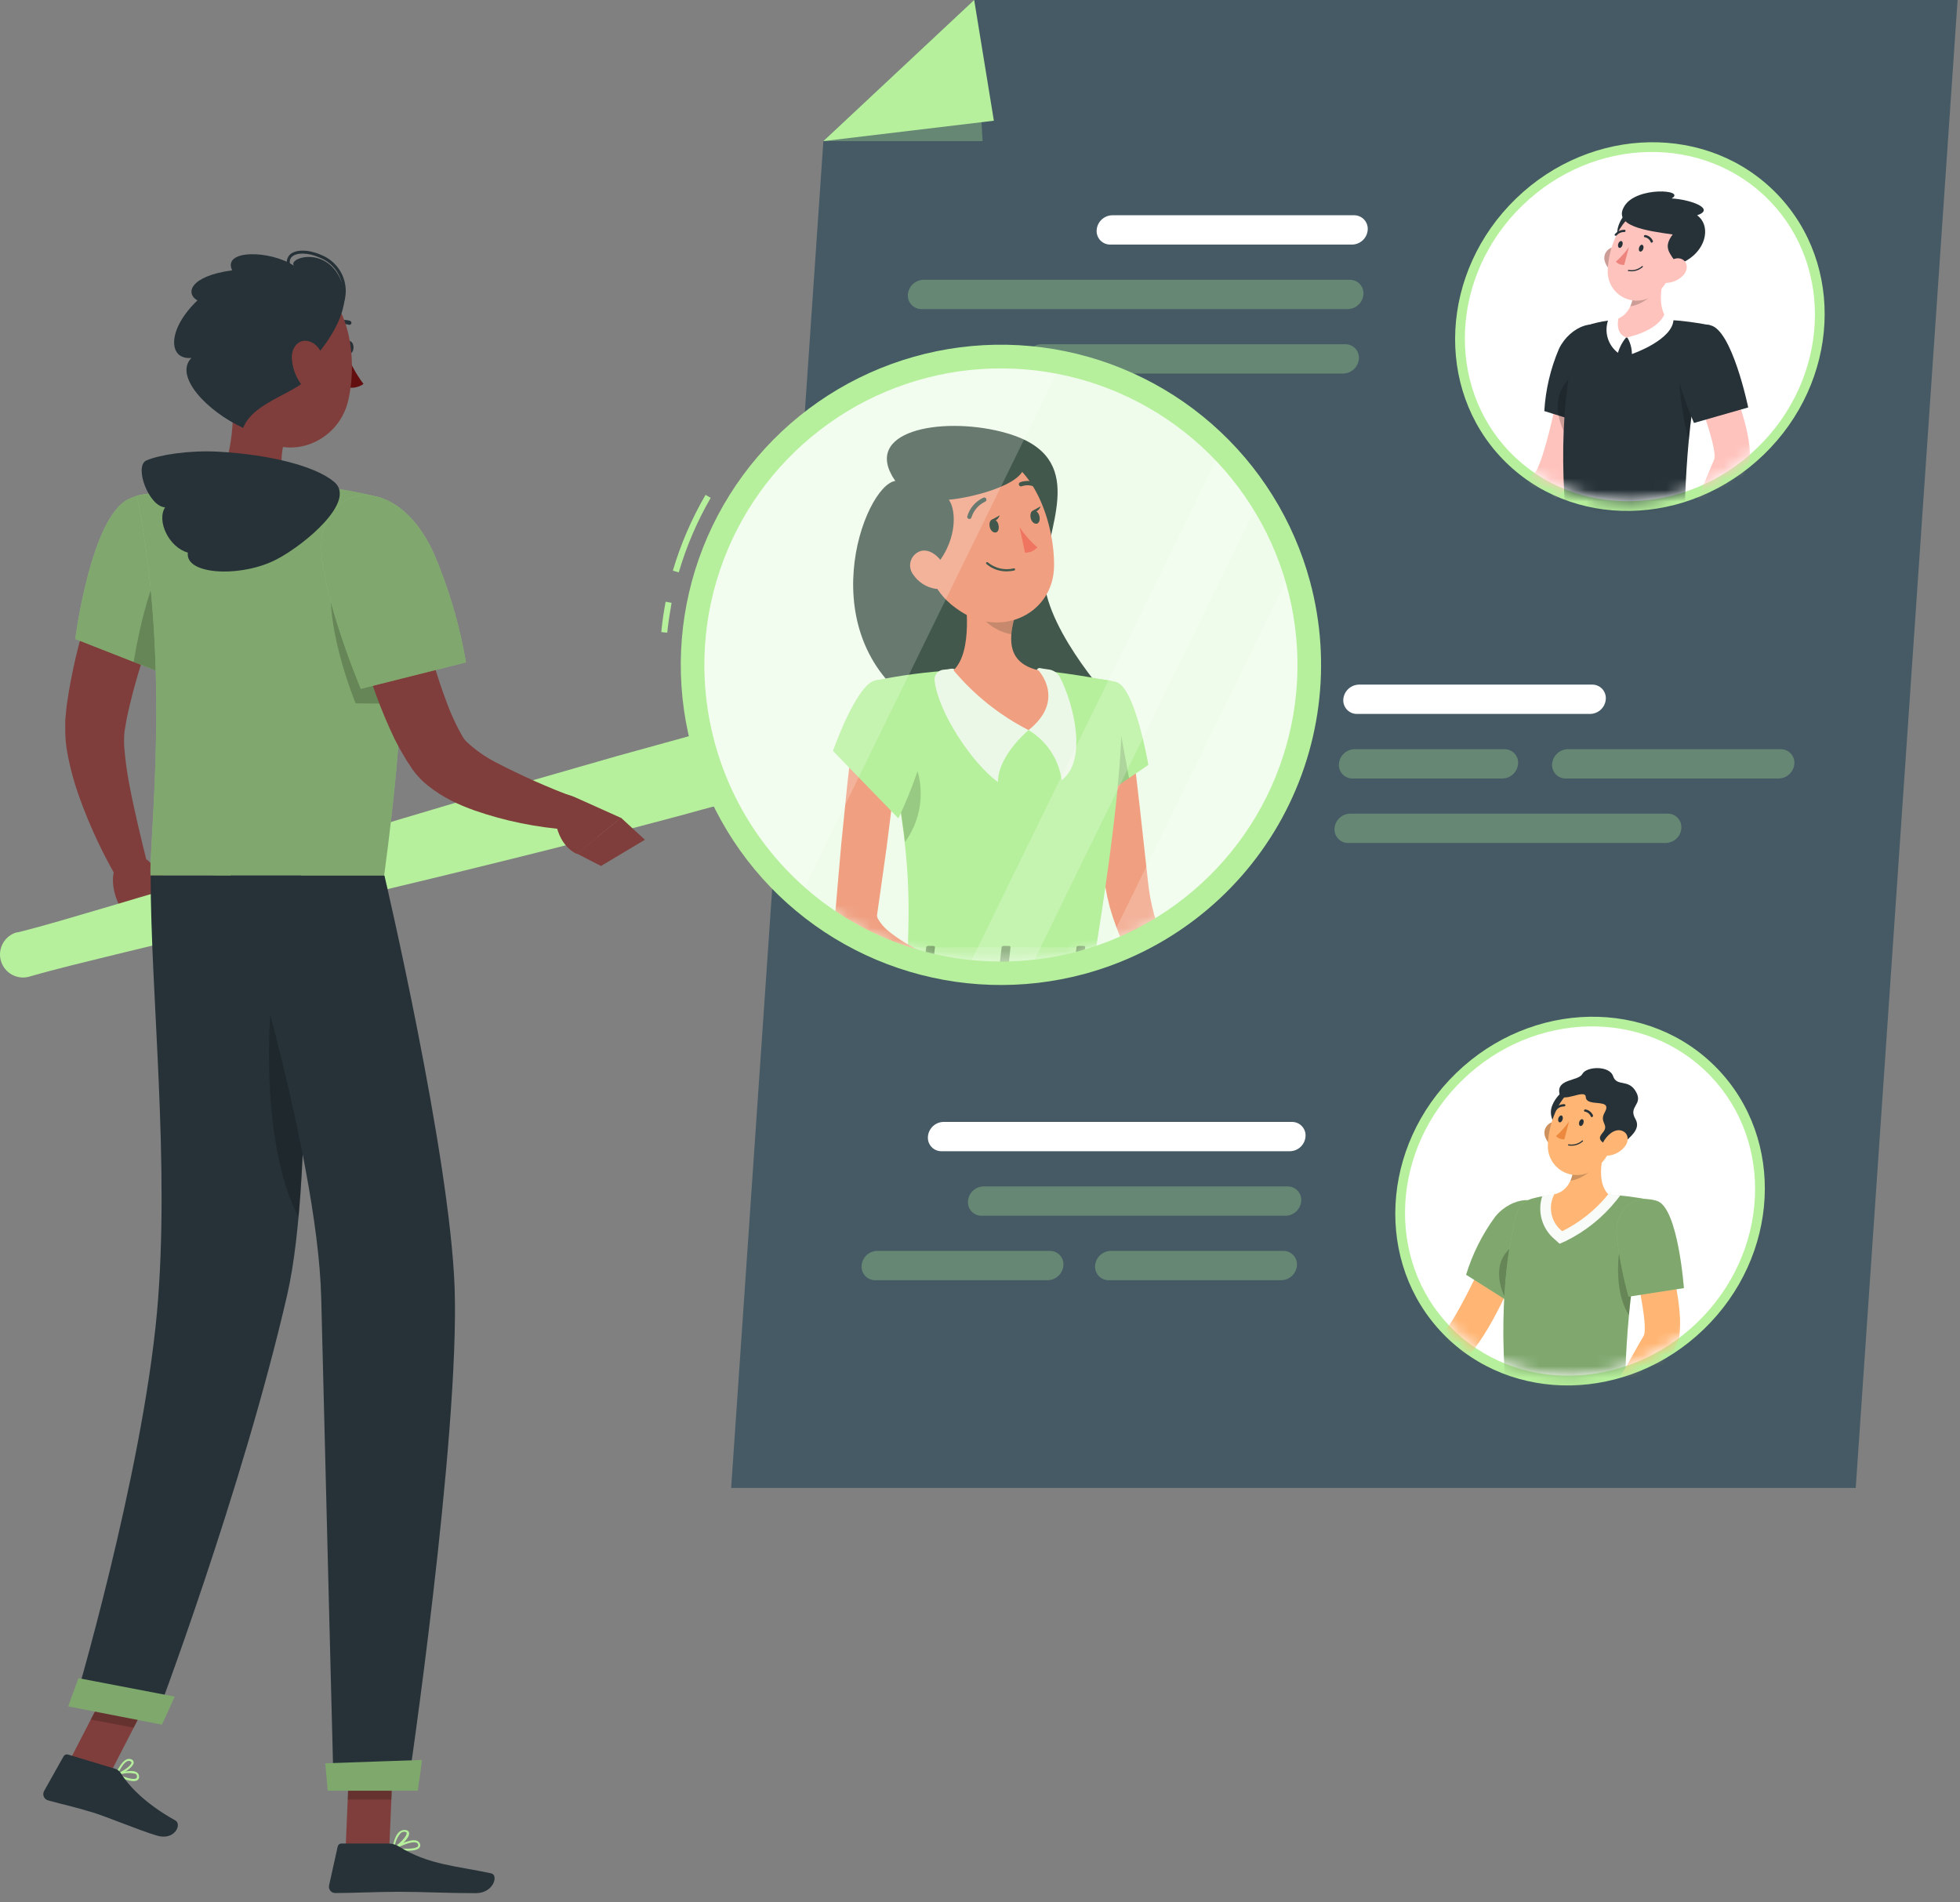 <svg width="170" height="165" viewBox="0 0 170 165" fill="none" xmlns="http://www.w3.org/2000/svg">
<rect x="0" y="0" width="170" height="165" fill="#808080" stroke="none"/>
<g id="Group 1000003564">
<g id="Group 1000003563">
<g id="freepik--People--inject-269">
<path id="Vector" d="M71.415 12.239L63.416 129.053H160.956L169.791 0H84.495L71.415 12.239Z" fill="#455A64"/>
<path id="Vector_2" d="M152.973 39.438C159.544 33.088 160.063 22.965 154.133 16.829C148.203 10.692 138.068 10.865 131.497 17.215C124.926 23.565 124.407 33.687 130.337 39.824C136.268 45.961 146.402 45.788 152.973 39.438Z" fill="#B6F09C"/>
<path id="Vector_3" d="M152.407 38.852C158.632 32.837 159.124 23.248 153.506 17.435C147.889 11.621 138.289 11.786 132.064 17.801C125.839 23.816 125.347 33.405 130.964 39.218C136.582 45.032 146.182 44.867 152.407 38.852Z" fill="white"/>
<g id="Clip path group">
<mask id="mask0_16833_4203" style="mask-type:luminance" maskUnits="userSpaceOnUse" x="127" y="13" width="31" height="31">
<g id="freepik--clip-path--inject-269">
<path id="Vector_4" d="M152.407 38.852C158.632 32.837 159.124 23.248 153.506 17.435C147.889 11.621 138.289 11.786 132.064 17.801C125.839 23.816 125.347 33.405 130.964 39.218C136.582 45.032 146.182 44.867 152.407 38.852Z" fill="white"/>
</g>
</mask>
<g mask="url(#mask0_16833_4203)">
<g id="Group">
<path id="Vector_5" d="M138.256 33.591L135.275 33.395C135.275 33.395 133.888 40.533 133.001 41.132C131.789 41.972 129.391 44.004 127.797 44.742C127.633 45.225 127.599 45.743 127.699 46.243C130.175 46.243 134.754 43.778 135.544 42.705C137.354 40.296 138.256 33.591 138.256 33.591Z" fill="#FFC3BD"/>
<path id="Vector_6" d="M139.681 29.114C140.583 30.796 137.772 36.851 137.772 36.851L133.945 35.654C134.055 33.792 134.486 31.964 135.219 30.249C136.168 28.274 138.69 27.268 139.681 29.114Z" fill="#263238"/>
<path id="Vector_7" opacity="0.2" d="M136.756 32.209C137.272 33.426 136.596 36.366 136.065 38.228C134.77 36.01 134.59 33.947 136.756 32.209Z" fill="black"/>
<path id="Vector_8" d="M136.739 29.414C136.151 31.564 134.996 37.212 135.94 46.078H146.013C146.245 44.391 145.951 36.154 148.318 28.207C147.118 27.969 145.903 27.814 144.682 27.742C143.126 27.652 141.566 27.652 140.009 27.742C139.345 27.804 138.687 27.925 138.044 28.104C137.732 28.19 137.447 28.356 137.218 28.586C136.989 28.815 136.824 29.101 136.739 29.414Z" fill="#263238"/>
<path id="Vector_9" opacity="0.2" d="M145.75 30.167C145.445 31.477 145.564 34.607 146.477 38.228C146.747 35.11 147.288 32.021 148.091 28.996C147.374 28.908 146.038 28.95 145.75 30.167Z" fill="black"/>
<path id="Vector_10" d="M144.477 23.369C144.043 24.875 143.724 26.737 144.683 27.742C144.683 27.742 143.935 29.29 141.145 29.29C138.592 29.29 140.01 27.742 140.01 27.742C141.722 27.34 141.831 25.267 141.645 24.101L144.477 23.369Z" fill="#FFC3BD"/>
<path id="Vector_11" d="M141.141 29.264C141.401 29.701 141.54 30.199 141.543 30.708C141.543 30.708 145.153 29.475 145.153 27.665C145.153 27.665 144.684 27.371 144.39 27.149C144.4 27.134 144.158 28.542 141.141 29.264Z" fill="white"/>
<path id="Vector_12" d="M141.041 29.264C140.716 29.657 140.474 30.111 140.33 30.6C139.904 30.274 139.594 29.822 139.442 29.308C139.291 28.795 139.308 28.246 139.489 27.742C139.789 27.622 140.097 27.526 140.412 27.454C140.412 27.454 139.974 28.877 141.041 29.264Z" fill="white"/>
<path id="Vector_13" opacity="0.2" d="M141.655 24.101C141.803 24.93 141.719 25.783 141.412 26.567C141.678 26.529 141.937 26.452 142.181 26.34C143.171 25.891 143.702 25.189 144.285 24.153C144.342 23.885 144.414 23.637 144.486 23.369L141.655 24.101Z" fill="black"/>
<path id="Vector_14" d="M139.206 22.709C139.282 22.937 139.406 23.147 139.568 23.325C139.731 23.502 139.929 23.644 140.149 23.74C140.753 23.998 141.181 23.446 141.145 22.812C141.109 22.178 140.727 21.414 140.062 21.425C139.912 21.432 139.766 21.474 139.635 21.548C139.504 21.622 139.393 21.726 139.31 21.851C139.226 21.976 139.173 22.118 139.155 22.267C139.137 22.416 139.155 22.568 139.206 22.709Z" fill="#FFC3BD"/>
<path id="Vector_15" opacity="0.2" d="M139.206 22.709C139.282 22.937 139.406 23.147 139.568 23.325C139.731 23.502 139.929 23.644 140.149 23.74C140.753 23.998 141.181 23.446 141.145 22.812C141.109 22.178 140.727 21.414 140.062 21.425C139.912 21.432 139.766 21.474 139.635 21.548C139.504 21.622 139.393 21.726 139.31 21.851C139.226 21.976 139.173 22.118 139.155 22.267C139.137 22.416 139.155 22.568 139.206 22.709Z" fill="black"/>
<path id="Vector_16" d="M141.902 18.495C141.706 17.303 139.948 19.398 140.324 20.501C140.701 21.605 142.119 19.836 141.902 18.495Z" fill="#263238"/>
<path id="Vector_17" d="M145.668 21.517C145.023 23.513 144.745 24.705 143.481 25.561C143.099 25.853 142.641 26.03 142.161 26.069C141.681 26.109 141.2 26.009 140.775 25.783C140.351 25.557 140 25.214 139.764 24.794C139.529 24.374 139.419 23.896 139.448 23.415C139.499 21.528 140.546 18.583 142.682 18.119C144.817 17.654 146.297 19.521 145.668 21.517Z" fill="#FFC3BD"/>
<path id="Vector_18" d="M145.08 20.336C142.903 20.027 139.778 19.625 140.913 17.845C141.991 16.148 146.292 16.458 144.987 17.211C146.674 17.309 148.819 18.119 147.2 18.676C148.505 19.604 147.989 22.09 145.498 22.956C144.781 21.915 144.234 21.456 145.08 20.336Z" fill="#263238"/>
<path id="Vector_19" d="M145.979 23.895C145.611 24.272 145.117 24.5 144.591 24.535C143.91 24.571 143.781 23.921 144.148 23.359C144.514 22.796 145.226 22.224 145.824 22.456C146.422 22.688 146.438 23.421 145.979 23.895Z" fill="#FFC3BD"/>
<path id="Vector_20" d="M142.537 21.559C142.496 21.724 142.377 21.837 142.269 21.822C142.16 21.806 142.114 21.657 142.161 21.492C142.207 21.327 142.32 21.208 142.424 21.229C142.527 21.249 142.583 21.394 142.537 21.559Z" fill="#263238"/>
<path id="Vector_21" d="M140.727 21.239C140.685 21.404 140.567 21.523 140.464 21.502C140.36 21.481 140.309 21.337 140.35 21.172C140.391 21.007 140.51 20.893 140.618 20.909C140.727 20.924 140.773 21.074 140.727 21.239Z" fill="#263238"/>
<path id="Vector_22" d="M141.285 21.425C140.961 21.893 140.58 22.319 140.15 22.693C140.242 22.793 140.355 22.869 140.481 22.918C140.608 22.966 140.743 22.985 140.878 22.972L141.285 21.425Z" fill="#ED847E"/>
<path id="Vector_23" d="M141.227 23.508C141.221 23.507 141.215 23.504 141.21 23.501C141.205 23.497 141.2 23.493 141.197 23.487C141.193 23.482 141.191 23.476 141.19 23.47C141.189 23.464 141.189 23.457 141.191 23.451C141.195 23.439 141.204 23.428 141.215 23.42C141.226 23.413 141.239 23.409 141.253 23.41C141.459 23.446 141.671 23.436 141.872 23.38C142.074 23.323 142.261 23.223 142.418 23.085C142.423 23.081 142.428 23.077 142.434 23.075C142.439 23.072 142.446 23.071 142.452 23.071C142.458 23.071 142.464 23.072 142.47 23.075C142.476 23.077 142.481 23.081 142.485 23.085C142.495 23.095 142.5 23.108 142.5 23.121C142.5 23.135 142.495 23.148 142.485 23.157C142.316 23.308 142.115 23.418 141.897 23.479C141.679 23.539 141.45 23.549 141.227 23.508Z" fill="#263238"/>
<path id="Vector_24" d="M143.24 21.053C143.226 21.051 143.212 21.045 143.201 21.036C143.191 21.027 143.182 21.015 143.178 21.002C143.135 20.892 143.065 20.796 142.975 20.721C142.885 20.646 142.777 20.595 142.662 20.574C142.65 20.573 142.638 20.57 142.627 20.564C142.616 20.559 142.606 20.551 142.599 20.541C142.591 20.531 142.586 20.519 142.584 20.507C142.581 20.495 142.582 20.483 142.585 20.471C142.59 20.445 142.604 20.421 142.625 20.405C142.646 20.389 142.672 20.381 142.698 20.383C142.844 20.404 142.982 20.463 143.099 20.553C143.215 20.644 143.306 20.763 143.363 20.899C143.372 20.923 143.371 20.95 143.361 20.974C143.35 20.998 143.331 21.017 143.307 21.027C143.298 21.036 143.288 21.043 143.276 21.048C143.264 21.052 143.252 21.054 143.24 21.053Z" fill="#263238"/>
<path id="Vector_25" d="M140.108 20.439C140.096 20.444 140.083 20.444 140.072 20.439C140.063 20.431 140.055 20.42 140.05 20.409C140.045 20.397 140.043 20.385 140.043 20.372C140.043 20.36 140.045 20.347 140.05 20.336C140.055 20.324 140.063 20.314 140.072 20.305C140.175 20.184 140.304 20.087 140.449 20.022C140.595 19.957 140.753 19.925 140.912 19.929C140.925 19.931 140.936 19.935 140.947 19.942C140.957 19.948 140.967 19.956 140.974 19.967C140.981 19.977 140.986 19.988 140.989 20C140.992 20.012 140.992 20.025 140.99 20.037C140.985 20.064 140.97 20.088 140.948 20.104C140.926 20.12 140.898 20.128 140.871 20.125C140.745 20.123 140.621 20.15 140.507 20.202C140.392 20.255 140.291 20.332 140.211 20.429C140.197 20.441 140.179 20.448 140.161 20.45C140.142 20.452 140.124 20.448 140.108 20.439Z" fill="#263238"/>
<path id="Vector_26" d="M149.207 30.966L146.479 32.415C146.479 32.415 149.114 38.914 148.666 39.889C148.052 41.219 147.036 44.144 146.035 45.593C146.153 46.076 146.405 46.516 146.762 46.862C148.949 45.541 151.636 41.08 151.755 39.791C152.023 36.846 149.207 30.966 149.207 30.966Z" fill="#FFC3BD"/>
<path id="Vector_27" d="M148.319 28.207C150.227 28.542 151.63 35.34 151.63 35.34L146.926 36.686C146.258 35.123 145.704 33.513 145.271 31.869C144.646 29.352 146.297 27.841 148.319 28.207Z" fill="#263238"/>
</g>
</g>
</g>
<path id="Vector_28" d="M147.784 115.286C154.354 108.936 154.874 98.813 148.944 92.677C143.013 86.54 132.879 86.713 126.308 93.063C119.737 99.413 119.218 109.535 125.148 115.672C131.078 121.809 141.213 121.636 147.784 115.286Z" fill="#B6F09C"/>
<path id="Vector_29" d="M147.218 114.695C153.442 108.679 153.935 99.09 148.317 93.277C142.699 87.464 133.099 87.628 126.875 93.644C120.65 99.659 120.157 109.248 125.775 115.061C131.393 120.874 140.993 120.71 147.218 114.695Z" fill="white"/>
<g id="Clip path group_2">
<mask id="mask1_16833_4203" style="mask-type:luminance" maskUnits="userSpaceOnUse" x="121" y="89" width="32" height="31">
<g id="freepik--clip-path-2--inject-269">
<path id="Vector_30" d="M147.218 114.695C153.442 108.679 153.935 99.09 148.317 93.277C142.699 87.464 133.099 87.628 126.875 93.644C120.65 99.659 120.157 109.248 125.775 115.061C131.393 120.874 140.993 120.71 147.218 114.695Z" fill="white"/>
</g>
</mask>
<g mask="url(#mask1_16833_4203)">
<g id="Group_2">
<path id="Vector_31" d="M131.774 109.583L128.974 108.67C128.974 108.67 125.926 115.375 124.93 115.777C123.569 116.293 120.804 117.742 119.097 118.088C118.82 118.526 118.66 119.029 118.633 119.547C120.995 120.156 125.962 118.815 126.978 117.943C129.278 115.963 131.774 109.583 131.774 109.583Z" fill="#FFB573"/>
<path id="Vector_32" d="M134.213 105.493C134.666 107.37 130.52 112.688 130.52 112.688L127.162 110.563C127.715 108.757 128.568 107.057 129.684 105.534C131.066 103.817 133.712 103.435 134.213 105.493Z" fill="#B6F09C"/>
<path id="Vector_33" opacity="0.3" d="M134.213 105.493C134.666 107.37 130.52 112.688 130.52 112.688L127.162 110.563C127.715 108.757 128.568 107.057 129.684 105.534C131.066 103.817 133.712 103.435 134.213 105.493Z" fill="black"/>
<path id="Vector_34" opacity="0.2" d="M131.593 107.829C131.908 109.129 131.624 111.208 130.794 112.987C130.056 111.868 129.195 109.201 131.593 107.829Z" fill="black"/>
<path id="Vector_35" d="M131.548 105.282C130.96 107.432 129.81 113.08 130.748 121.946H140.826C141.058 120.259 140.759 112.022 143.126 104.075C141.926 103.837 140.712 103.682 139.49 103.61C137.934 103.52 136.374 103.52 134.818 103.61C134.153 103.673 133.496 103.793 132.853 103.971C132.54 104.059 132.256 104.225 132.028 104.455C131.799 104.684 131.634 104.969 131.548 105.282Z" fill="#B6F09C"/>
<path id="Vector_36" opacity="0.3" d="M131.548 105.282C130.96 107.432 129.81 113.08 130.748 121.946H140.826C141.058 120.259 140.759 112.022 143.126 104.075C141.926 103.837 140.712 103.682 139.49 103.61C137.934 103.52 136.374 103.52 134.818 103.61C134.153 103.673 133.496 103.793 132.853 103.971C132.54 104.059 132.256 104.225 132.028 104.455C131.799 104.684 131.634 104.969 131.548 105.282Z" fill="black"/>
<path id="Vector_37" opacity="0.2" d="M140.593 107.7C140.289 109.01 140.021 112.12 141.285 114.07C141.557 110.952 142.099 107.863 142.904 104.838C142.172 104.766 140.882 106.473 140.593 107.7Z" fill="black"/>
<g id="Group_3" opacity="0.95">
<path id="Vector_38" d="M135.823 107.633L135.271 107.876L134.848 107.494C134.311 107.049 133.92 106.452 133.728 105.781C133.536 105.11 133.55 104.397 133.77 103.734C134.111 103.666 134.455 103.617 134.802 103.585C136.358 103.494 137.918 103.494 139.474 103.585C139.835 103.585 140.196 103.631 140.547 103.667L140.196 104.116C139.013 105.594 137.52 106.795 135.823 107.633Z" fill="white"/>
</g>
<path id="Vector_39" d="M139.289 99.211C138.85 100.717 138.53 102.579 139.49 103.585C138.405 104.927 137.043 106.02 135.498 106.787C135.025 106.419 134.698 105.896 134.573 105.31C134.449 104.724 134.535 104.113 134.817 103.585C136.534 103.182 136.638 101.109 136.452 99.943L139.289 99.211Z" fill="#FFB573"/>
<path id="Vector_40" opacity="0.2" d="M136.451 99.943C136.6 100.772 136.516 101.625 136.209 102.409C136.476 102.37 136.737 102.294 136.983 102.182C137.968 101.733 138.499 101.032 139.082 99.995C139.144 99.727 139.211 99.479 139.288 99.211L136.451 99.943Z" fill="black"/>
<path id="Vector_41" d="M134.012 98.577C134.089 98.806 134.213 99.016 134.376 99.194C134.54 99.372 134.739 99.513 134.961 99.608C135.565 99.866 135.993 99.314 135.951 98.68C135.91 98.045 135.534 97.282 134.873 97.292C134.723 97.299 134.576 97.341 134.445 97.414C134.314 97.488 134.202 97.591 134.118 97.716C134.034 97.841 133.981 97.984 133.962 98.134C133.944 98.283 133.961 98.435 134.012 98.577Z" fill="#FFB573"/>
<path id="Vector_42" opacity="0.2" d="M134.012 98.577C134.089 98.806 134.213 99.016 134.376 99.194C134.54 99.372 134.739 99.513 134.961 99.608C135.565 99.866 135.993 99.314 135.951 98.68C135.91 98.045 135.534 97.282 134.873 97.292C134.723 97.299 134.576 97.341 134.445 97.414C134.314 97.488 134.202 97.591 134.118 97.716C134.034 97.841 133.981 97.984 133.962 98.134C133.944 98.283 133.961 98.435 134.012 98.577Z" fill="black"/>
<path id="Vector_43" d="M136.4 95.023C136.204 93.677 134.709 95.219 134.538 96.204C134.368 97.189 135.193 98.185 135.755 97.236C136.318 96.287 136.498 95.75 136.4 95.023Z" fill="#263238"/>
<path id="Vector_44" d="M140.475 97.359C139.83 99.355 139.551 100.542 138.288 101.403C137.905 101.695 137.447 101.872 136.968 101.911C136.488 101.951 136.007 101.851 135.582 101.625C135.157 101.399 134.806 101.056 134.571 100.636C134.335 100.216 134.226 99.738 134.255 99.257C134.306 97.37 135.353 94.425 137.488 93.961C139.624 93.496 141.14 95.364 140.475 97.359Z" fill="#FFB573"/>
<path id="Vector_45" d="M139.501 99.448C138.727 98.932 138.588 98.737 138.985 98.272C139.656 97.519 138.66 97.411 139.186 96.477C139.919 95.178 137.582 96.091 137.541 95.147C137.505 94.378 135.478 95.76 135.266 94.873C134.962 93.543 136.912 93.79 137.252 93.141C137.593 92.491 139.594 92.393 139.913 93.342C140.233 94.291 141.239 93.532 141.894 94.688C142.549 95.843 141.193 95.931 141.848 97.055C142.363 97.958 141.368 98.602 140.661 99.319C140.238 99.783 139.981 99.773 139.501 99.448Z" fill="#263238"/>
<path id="Vector_46" d="M140.914 99.464C140.58 99.873 140.106 100.143 139.584 100.222C138.903 100.315 138.717 99.706 139.037 99.092C139.357 98.478 140.017 97.875 140.636 98.061C141.255 98.246 141.332 98.953 140.914 99.464Z" fill="#FFB573"/>
<path id="Vector_47" d="M137.344 97.401C137.303 97.566 137.184 97.679 137.081 97.664C136.978 97.648 136.926 97.499 136.967 97.334C137.009 97.169 137.127 97.05 137.236 97.071C137.344 97.091 137.39 97.236 137.344 97.401Z" fill="#263238"/>
<path id="Vector_48" d="M135.538 97.081C135.492 97.246 135.373 97.365 135.27 97.344C135.167 97.323 135.116 97.179 135.157 97.014C135.198 96.849 135.322 96.735 135.425 96.751C135.528 96.766 135.58 96.916 135.538 97.081Z" fill="#263238"/>
<path id="Vector_49" d="M136.09 97.267C135.769 97.735 135.389 98.162 134.961 98.535C135.053 98.635 135.166 98.712 135.292 98.76C135.418 98.808 135.554 98.827 135.688 98.814L136.09 97.267Z" fill="#ED893E"/>
<path id="Vector_50" d="M136.034 99.35C136.028 99.349 136.022 99.347 136.017 99.343C136.012 99.339 136.008 99.335 136.005 99.329C136.002 99.324 136 99.318 136 99.311C136 99.305 136.001 99.299 136.003 99.293C136.006 99.281 136.013 99.269 136.024 99.262C136.034 99.254 136.047 99.251 136.06 99.252C136.266 99.288 136.478 99.278 136.68 99.222C136.881 99.166 137.068 99.065 137.226 98.927C137.23 98.923 137.235 98.919 137.241 98.917C137.247 98.915 137.253 98.913 137.259 98.913C137.265 98.913 137.272 98.915 137.277 98.917C137.283 98.919 137.288 98.923 137.293 98.927C137.297 98.932 137.301 98.937 137.303 98.943C137.305 98.948 137.307 98.954 137.307 98.961C137.307 98.967 137.305 98.973 137.303 98.979C137.301 98.985 137.297 98.99 137.293 98.994C137.124 99.146 136.923 99.257 136.705 99.318C136.487 99.38 136.257 99.391 136.034 99.35Z" fill="#263238"/>
<path id="Vector_51" d="M138.045 96.895C138.031 96.893 138.018 96.887 138.007 96.878C137.996 96.869 137.988 96.857 137.983 96.844C137.941 96.734 137.871 96.638 137.781 96.563C137.691 96.488 137.583 96.437 137.467 96.416C137.455 96.414 137.444 96.411 137.433 96.405C137.423 96.399 137.413 96.391 137.406 96.381C137.399 96.371 137.394 96.36 137.391 96.349C137.388 96.337 137.388 96.324 137.39 96.312C137.395 96.287 137.409 96.263 137.43 96.247C137.451 96.231 137.477 96.223 137.504 96.225C137.65 96.246 137.787 96.305 137.904 96.395C138.021 96.486 138.112 96.605 138.169 96.741C138.178 96.765 138.177 96.792 138.166 96.816C138.155 96.84 138.136 96.859 138.112 96.87C138.103 96.878 138.093 96.885 138.081 96.89C138.07 96.894 138.058 96.896 138.045 96.895Z" fill="#263238"/>
<path id="Vector_52" d="M134.895 96.282C134.883 96.285 134.871 96.285 134.859 96.282C134.85 96.273 134.842 96.263 134.838 96.251C134.833 96.239 134.83 96.227 134.83 96.215C134.83 96.202 134.833 96.19 134.838 96.178C134.842 96.167 134.85 96.156 134.859 96.147C134.96 96.025 135.087 95.927 135.232 95.861C135.377 95.796 135.535 95.765 135.694 95.771C135.706 95.773 135.718 95.777 135.729 95.784C135.739 95.79 135.749 95.799 135.756 95.809C135.763 95.819 135.768 95.83 135.771 95.842C135.774 95.855 135.774 95.867 135.772 95.879C135.767 95.905 135.752 95.928 135.731 95.945C135.711 95.961 135.684 95.969 135.658 95.967C135.532 95.965 135.408 95.991 135.293 96.043C135.179 96.096 135.078 96.174 134.998 96.271C134.983 96.282 134.966 96.288 134.948 96.29C134.93 96.292 134.911 96.289 134.895 96.282Z" fill="#263238"/>
<path id="Vector_53" d="M144.235 107.04L141.367 108.133C141.367 108.133 143.115 114.978 142.548 115.896C141.774 117.149 140.397 119.944 139.227 121.265C139.278 121.762 139.469 122.234 139.778 122.626C142.094 121.595 145.318 117.469 145.601 116.195C146.236 113.281 144.235 107.04 144.235 107.04Z" fill="#FFB573"/>
<path id="Vector_54" d="M143.719 104.162C145.55 104.745 146.051 111.723 146.051 111.723L141.254 112.466C140.799 110.816 140.465 109.136 140.253 107.437C139.954 104.838 141.749 103.538 143.719 104.162Z" fill="#B6F09C"/>
<path id="Vector_55" opacity="0.3" d="M143.719 104.162C145.55 104.745 146.051 111.723 146.051 111.723L141.254 112.466C140.799 110.816 140.465 109.136 140.253 107.437C139.954 104.838 141.749 103.538 143.719 104.162Z" fill="black"/>
</g>
</g>
</g>
<path id="Vector_56" d="M102.686 77.365C109.257 71.015 109.776 60.892 103.846 54.755C97.916 48.619 87.781 48.792 81.21 55.142C74.639 61.492 74.12 71.614 80.05 77.751C85.981 83.888 96.115 83.715 102.686 77.365Z" fill="#B6F09C"/>
<path id="Vector_57" d="M102.12 76.779C108.345 70.763 108.837 61.174 103.219 55.361C97.602 49.548 88.002 49.712 81.777 55.727C75.552 61.743 75.06 71.332 80.677 77.145C86.295 82.958 95.895 82.794 102.12 76.779Z" fill="white"/>
<g id="Clip path group_3">
<mask id="mask2_16833_4203" style="mask-type:luminance" maskUnits="userSpaceOnUse" x="76" y="51" width="32" height="31">
<g id="freepik--clip-path-3--inject-269">
<path id="Vector_58" d="M102.12 76.779C108.345 70.763 108.837 61.175 103.219 55.361C97.602 49.548 88.002 49.712 81.777 55.728C75.552 61.743 75.06 71.332 80.677 77.145C86.295 82.958 95.895 82.794 102.12 76.779Z" fill="white"/>
</g>
</mask>
<g mask="url(#mask2_16833_4203)">
<g id="Group_4">
<path id="Vector_59" d="M98.285 69.823C98.362 71.051 98.424 72.289 98.471 73.521L98.62 77.204L98.646 77.652L98.682 78.044C98.723 78.313 98.754 78.591 98.811 78.88C98.919 79.447 99.059 80.025 99.224 80.603C99.533 81.763 99.91 82.934 100.255 84.089L99.188 84.605C98.542 83.512 97.972 82.376 97.48 81.206C97.243 80.613 97.021 80.009 96.831 79.375C96.729 79.053 96.644 78.726 96.578 78.395L96.49 77.879L96.439 77.405C96.165 74.909 95.985 72.448 95.887 69.968L98.285 69.823Z" fill="#FF8B7B"/>
<path id="Vector_60" d="M97.717 67.115C98.655 67.358 99.058 71.309 99.058 71.309L95.236 73.82C95.236 73.82 94.045 69.142 94.854 68.09C95.664 67.038 96.34 66.765 97.717 67.115Z" fill="#B6F09C"/>
<path id="Vector_61" opacity="0.2" d="M97.569 68.003L98.033 71.979L96.481 72.99L97.569 68.003Z" fill="black"/>
<path id="Vector_62" d="M87.243 56.945C85.628 57.177 82.25 64.893 87.758 68.493C93.266 72.093 97.331 68.003 97.331 68.003C97.331 68.003 93.978 64.021 94.463 61.422C94.948 58.822 97.042 55.547 92.751 54.454C89.728 53.706 85.664 54.428 87.243 56.945Z" fill="#263238"/>
<path id="Vector_63" d="M97.717 67.116C97.717 67.116 98.795 67.508 95.654 81.165H86.19C86.613 77.317 86.778 74.945 85.478 67.049C86.816 66.78 88.171 66.608 89.532 66.533C90.961 66.432 92.395 66.432 93.823 66.533C95.654 66.693 97.717 67.116 97.717 67.116Z" fill="#B6F09C"/>
<path id="Vector_64" opacity="0.2" d="M86.047 70.179C86.888 70.391 87.594 71.324 87.403 73.047C87.29 73.84 86.966 74.588 86.465 75.213C86.408 73.888 86.258 72.35 85.99 70.385L86.047 70.179Z" fill="black"/>
<path id="Vector_65" d="M93.117 69.55C93.117 69.55 91.482 70.829 91.389 72.186C90.167 71.242 88.604 68.673 88.537 67.028C88.537 66.891 88.591 66.76 88.688 66.663C88.785 66.567 88.916 66.512 89.053 66.512C89.169 66.504 89.284 66.488 89.398 66.466C89.446 66.456 89.496 66.456 89.543 66.468C89.59 66.479 89.634 66.502 89.672 66.533L93.117 69.55Z" fill="#FAFAFA"/>
<path id="Vector_66" d="M93.117 69.55C93.552 69.821 93.915 70.192 94.176 70.633C94.438 71.074 94.589 71.571 94.618 72.082C95.99 71.128 95.521 68.276 94.886 66.878C94.837 66.77 94.76 66.676 94.663 66.606C94.567 66.536 94.453 66.493 94.334 66.481C94.149 66.481 94.004 66.435 93.906 66.414C93.871 66.408 93.834 66.416 93.805 66.436C93.775 66.456 93.754 66.487 93.746 66.522L93.117 69.55Z" fill="#FAFAFA"/>
<path id="Vector_67" d="M90.286 61.69C90.462 63.072 90.56 65.605 89.533 66.523C90.496 67.779 91.718 68.811 93.118 69.55C95.139 68.003 93.824 66.523 93.824 66.523C92.308 66.156 92.427 65.017 92.767 63.944L90.286 61.69Z" fill="#FF8B7B"/>
<path id="Vector_68" opacity="0.2" d="M91.296 62.608L92.766 63.939C92.682 64.187 92.62 64.443 92.581 64.702C91.998 64.614 91.111 64.114 91.033 63.474C91.052 63.169 91.142 62.872 91.296 62.608Z" fill="black"/>
<path id="Vector_69" d="M88.126 59.472C88.61 61.695 88.77 62.644 90.101 63.547C90.547 63.863 91.068 64.055 91.612 64.104C92.156 64.153 92.704 64.057 93.199 63.826C93.694 63.595 94.119 63.237 94.431 62.788C94.743 62.34 94.931 61.817 94.975 61.272C95.155 59.142 94.33 55.867 91.958 55.465C91.42 55.381 90.869 55.428 90.353 55.603C89.838 55.777 89.372 56.074 88.995 56.468C88.619 56.861 88.343 57.34 88.192 57.863C88.04 58.386 88.018 58.938 88.126 59.472Z" fill="#FF8B7B"/>
<path id="Vector_70" d="M88.76 61.473C90.189 60.112 90.24 58.425 89.879 57.899C91.107 57.796 94.284 57.022 93.773 55.836C93.262 54.65 88.316 54.01 87.635 57.043C85.995 58.415 87.042 61.164 88.76 61.473Z" fill="#263238"/>
<path id="Vector_71" d="M91.859 59.271C91.889 59.457 92.008 59.581 92.132 59.555C92.256 59.529 92.328 59.359 92.297 59.178C92.266 58.998 92.147 58.864 92.029 58.895C91.91 58.925 91.833 59.091 91.859 59.271Z" fill="#263238"/>
<path id="Vector_72" d="M93.963 58.812C93.989 58.998 94.112 59.121 94.231 59.096C94.35 59.07 94.432 58.9 94.401 58.714C94.37 58.528 94.252 58.405 94.133 58.43C94.064 58.463 94.008 58.52 93.977 58.59C93.946 58.66 93.941 58.739 93.963 58.812Z" fill="#263238"/>
<path id="Vector_73" d="M94.076 58.456L94.504 58.229C94.504 58.229 94.329 58.621 94.076 58.456Z" fill="#263238"/>
<path id="Vector_74" d="M93.365 59.286C93.594 59.669 93.878 60.016 94.206 60.318C94.123 60.405 94.023 60.474 93.912 60.52C93.801 60.566 93.681 60.589 93.561 60.586L93.365 59.286Z" fill="#FF5652"/>
<path id="Vector_75" d="M92.658 61.514C92.752 61.509 92.845 61.497 92.937 61.478C92.951 61.475 92.964 61.466 92.973 61.454C92.981 61.441 92.985 61.426 92.983 61.411C92.983 61.404 92.981 61.397 92.977 61.391C92.974 61.385 92.969 61.379 92.963 61.375C92.957 61.371 92.95 61.369 92.943 61.368C92.935 61.367 92.928 61.368 92.921 61.37C92.698 61.428 92.464 61.431 92.239 61.378C92.014 61.325 91.806 61.218 91.632 61.066C91.621 61.056 91.608 61.05 91.593 61.05C91.579 61.05 91.565 61.056 91.555 61.066C91.549 61.071 91.545 61.077 91.542 61.083C91.539 61.09 91.537 61.097 91.537 61.105C91.537 61.112 91.539 61.119 91.542 61.126C91.545 61.132 91.549 61.138 91.555 61.143C91.702 61.279 91.877 61.382 92.067 61.446C92.257 61.51 92.459 61.534 92.658 61.514Z" fill="#263238"/>
<path id="Vector_76" d="M87.825 61.69C87.938 61.873 88.089 62.03 88.266 62.152C88.444 62.273 88.645 62.357 88.856 62.396C89.434 62.505 89.707 61.968 89.537 61.447C89.367 60.926 88.898 60.359 88.325 60.488C88.201 60.515 88.084 60.572 87.986 60.654C87.888 60.736 87.811 60.841 87.762 60.959C87.713 61.077 87.693 61.205 87.704 61.332C87.715 61.459 87.757 61.582 87.825 61.69Z" fill="#FF8B7B"/>
<path id="Vector_77" d="M90.874 58.864C90.898 58.861 90.92 58.851 90.937 58.835C90.955 58.82 90.967 58.799 90.972 58.776C91.107 58.427 91.374 58.145 91.715 57.992C91.729 57.986 91.742 57.978 91.752 57.967C91.763 57.957 91.772 57.944 91.777 57.93C91.783 57.916 91.786 57.901 91.786 57.886C91.786 57.871 91.783 57.856 91.777 57.842C91.771 57.83 91.763 57.818 91.753 57.809C91.743 57.799 91.731 57.792 91.718 57.787C91.705 57.782 91.691 57.78 91.677 57.781C91.664 57.781 91.65 57.785 91.638 57.791C91.435 57.881 91.252 58.011 91.101 58.173C90.95 58.336 90.832 58.526 90.756 58.735C90.752 58.748 90.751 58.763 90.753 58.777C90.755 58.792 90.76 58.805 90.768 58.817C90.776 58.83 90.786 58.84 90.798 58.848C90.81 58.856 90.824 58.861 90.838 58.864C90.844 58.866 90.85 58.868 90.856 58.868C90.862 58.868 90.869 58.866 90.874 58.864Z" fill="#263238"/>
<path id="Vector_78" d="M94.474 57.347C94.494 57.347 94.513 57.343 94.53 57.334C94.547 57.325 94.561 57.312 94.572 57.296C94.592 57.275 94.603 57.247 94.603 57.218C94.603 57.19 94.592 57.162 94.572 57.141C94.429 57.042 94.265 56.979 94.093 56.957C93.921 56.934 93.746 56.953 93.582 57.012C93.555 57.024 93.533 57.045 93.521 57.071C93.508 57.098 93.506 57.128 93.515 57.157C93.52 57.17 93.528 57.183 93.538 57.194C93.548 57.204 93.561 57.213 93.574 57.218C93.588 57.224 93.602 57.227 93.617 57.227C93.632 57.227 93.646 57.224 93.659 57.218C93.788 57.171 93.927 57.156 94.062 57.175C94.198 57.194 94.327 57.246 94.438 57.327L94.474 57.347Z" fill="#263238"/>
<path id="Vector_79" d="M91.977 58.915L92.405 58.688C92.405 58.688 92.224 59.085 91.977 58.915Z" fill="#263238"/>
<path id="Vector_80" d="M86.088 80.613L85.789 81.459C85.747 81.526 85.825 81.593 85.933 81.593H95.66C95.748 81.593 95.82 81.552 95.83 81.495L95.97 80.649C95.97 80.592 95.913 80.541 95.815 80.541H86.248C86.217 80.538 86.186 80.543 86.158 80.556C86.13 80.569 86.106 80.588 86.088 80.613Z" fill="#B6F09C"/>
<path id="Vector_81" opacity="0.2" d="M86.088 80.613L85.789 81.459C85.747 81.526 85.825 81.593 85.933 81.593H95.66C95.748 81.593 95.82 81.552 95.83 81.495L95.97 80.649C95.97 80.592 95.913 80.541 95.815 80.541H86.248C86.217 80.538 86.186 80.543 86.158 80.556C86.13 80.569 86.106 80.588 86.088 80.613Z" fill="white"/>
<path id="Vector_82" d="M87.331 81.681H87.073C87.022 81.681 86.986 81.655 86.991 81.624L87.187 80.525C87.187 80.495 87.238 80.469 87.29 80.469H87.548C87.599 80.469 87.635 80.495 87.63 80.525L87.434 81.624C87.429 81.655 87.383 81.681 87.331 81.681Z" fill="#B6F09C"/>
<path id="Vector_83" opacity="0.4" d="M87.331 81.681H87.073C87.022 81.681 86.986 81.655 86.991 81.624L87.187 80.525C87.187 80.495 87.238 80.469 87.29 80.469H87.548C87.599 80.469 87.635 80.495 87.63 80.525L87.434 81.624C87.429 81.655 87.383 81.681 87.331 81.681Z" fill="black"/>
<path id="Vector_84" d="M94.933 81.681H94.675C94.623 81.681 94.587 81.655 94.592 81.624L94.788 80.525C94.788 80.495 94.84 80.469 94.891 80.469H95.149C95.201 80.469 95.237 80.495 95.232 80.525L95.036 81.624C95.031 81.655 94.984 81.681 94.933 81.681Z" fill="#B6F09C"/>
<path id="Vector_85" opacity="0.4" d="M94.933 81.681H94.675C94.623 81.681 94.587 81.655 94.592 81.624L94.788 80.525C94.788 80.495 94.84 80.469 94.891 80.469H95.149C95.201 80.469 95.237 80.495 95.232 80.525L95.036 81.624C95.031 81.655 94.984 81.681 94.933 81.681Z" fill="black"/>
<path id="Vector_86" d="M91.147 81.681H90.89C90.838 81.681 90.802 81.655 90.807 81.624L91.003 80.525C91.003 80.495 91.055 80.469 91.106 80.469H91.364C91.416 80.469 91.452 80.495 91.447 80.525L91.251 81.624C91.246 81.655 91.199 81.681 91.147 81.681Z" fill="#B6F09C"/>
<path id="Vector_87" opacity="0.4" d="M91.147 81.681H90.89C90.838 81.681 90.802 81.655 90.807 81.624L91.003 80.525C91.003 80.495 91.055 80.469 91.106 80.469H91.364C91.416 80.469 91.452 80.495 91.447 80.525L91.251 81.624C91.246 81.655 91.199 81.681 91.147 81.681Z" fill="black"/>
<path id="Vector_88" d="M86.531 70.21C86.263 71.757 85.959 73.351 85.649 74.919C85.5 75.703 85.329 76.466 85.165 77.266L84.922 78.436L84.814 78.952C84.801 78.989 84.801 79.029 84.814 79.066C84.898 79.283 85.032 79.477 85.206 79.633C85.445 79.867 85.708 80.076 85.99 80.257C86.622 80.66 87.282 81.017 87.965 81.325C88.661 81.65 89.383 81.949 90.116 82.222C90.848 82.496 91.596 82.738 92.334 83.006L92.065 84.156C90.447 83.891 88.854 83.487 87.305 82.949C86.501 82.674 85.723 82.329 84.979 81.918C84.575 81.693 84.194 81.43 83.839 81.134C83.387 80.777 83.032 80.313 82.807 79.783C82.682 79.454 82.633 79.101 82.663 78.751C82.689 78.529 82.699 78.483 82.715 78.375L82.761 78.075L82.942 76.894C83.07 76.105 83.184 75.316 83.323 74.527C83.586 72.954 83.839 71.381 84.164 69.813L86.531 70.21Z" fill="#FF8B7B"/>
<path id="Vector_89" d="M85.478 67.054C84.514 67.343 83.152 70.602 83.152 70.602L86.247 74.011C86.247 74.011 88.186 70.504 87.877 69.282C87.567 68.06 86.582 66.724 85.478 67.054Z" fill="#B6F09C"/>
</g>
</g>
</g>
<path id="Vector_90" opacity="0.3" d="M79.931 26.809H116.9C117.244 26.804 117.574 26.67 117.825 26.434C118.076 26.199 118.229 25.878 118.256 25.535C118.27 25.372 118.25 25.208 118.196 25.053C118.142 24.898 118.057 24.757 117.945 24.637C117.833 24.518 117.698 24.423 117.547 24.359C117.396 24.295 117.234 24.264 117.07 24.266H80.106C79.762 24.271 79.432 24.404 79.181 24.639C78.929 24.873 78.774 25.192 78.744 25.535C78.731 25.698 78.751 25.863 78.805 26.018C78.859 26.173 78.944 26.314 79.056 26.434C79.167 26.554 79.303 26.65 79.454 26.714C79.604 26.779 79.767 26.811 79.931 26.809Z" fill="#B6F09C"/>
<path id="Vector_91" opacity="0.3" d="M90.141 32.4H116.502C116.846 32.393 117.176 32.26 117.427 32.024C117.679 31.789 117.834 31.469 117.863 31.126C117.877 30.963 117.856 30.799 117.803 30.644C117.749 30.489 117.664 30.348 117.552 30.228C117.44 30.109 117.305 30.014 117.154 29.95C117.003 29.886 116.841 29.854 116.677 29.857H90.317C89.973 29.862 89.643 29.995 89.392 30.229C89.14 30.464 88.985 30.783 88.955 31.126C88.942 31.289 88.962 31.454 89.016 31.608C89.069 31.763 89.155 31.905 89.266 32.025C89.378 32.145 89.514 32.24 89.664 32.305C89.815 32.37 89.978 32.402 90.141 32.4Z" fill="#B6F09C"/>
<path id="Vector_92" d="M96.3 21.213H117.271C117.615 21.209 117.944 21.077 118.195 20.842C118.446 20.607 118.601 20.287 118.628 19.944C118.641 19.782 118.621 19.617 118.567 19.463C118.514 19.308 118.429 19.167 118.318 19.047C118.207 18.927 118.072 18.832 117.922 18.767C117.772 18.702 117.61 18.669 117.446 18.67H96.476C96.132 18.676 95.802 18.809 95.551 19.045C95.3 19.281 95.146 19.601 95.119 19.944C95.106 20.107 95.126 20.271 95.18 20.425C95.233 20.579 95.318 20.721 95.429 20.84C95.54 20.96 95.675 21.055 95.825 21.119C95.975 21.183 96.137 21.215 96.3 21.213Z" fill="white"/>
<path id="Vector_93" opacity="0.3" d="M96.346 108.495H111.303C111.467 108.492 111.629 108.523 111.78 108.587C111.931 108.651 112.066 108.746 112.178 108.866C112.29 108.985 112.375 109.127 112.429 109.281C112.482 109.436 112.503 109.6 112.489 109.763C112.462 110.107 112.308 110.429 112.056 110.664C111.804 110.9 111.473 111.033 111.128 111.037H96.171C96.007 111.039 95.844 111.007 95.694 110.942C95.543 110.878 95.407 110.783 95.296 110.663C95.184 110.543 95.099 110.401 95.045 110.246C94.992 110.091 94.971 109.927 94.985 109.763C95.013 109.42 95.168 109.1 95.42 108.865C95.672 108.631 96.002 108.499 96.346 108.495Z" fill="#B6F09C"/>
<path id="Vector_94" opacity="0.3" d="M76.092 108.495H91.049C91.213 108.492 91.375 108.523 91.526 108.587C91.677 108.651 91.812 108.746 91.924 108.866C92.036 108.985 92.121 109.127 92.175 109.281C92.228 109.436 92.249 109.6 92.235 109.763C92.206 110.106 92.051 110.427 91.799 110.662C91.548 110.897 91.218 111.031 90.874 111.037H75.917C75.753 111.039 75.591 111.007 75.44 110.942C75.289 110.878 75.154 110.783 75.042 110.663C74.93 110.543 74.845 110.401 74.791 110.246C74.738 110.091 74.717 109.927 74.731 109.763C74.758 109.42 74.913 109.099 75.165 108.864C75.417 108.629 75.748 108.497 76.092 108.495Z" fill="#B6F09C"/>
<path id="Vector_95" opacity="0.3" d="M85.314 102.904H111.674C111.838 102.901 112 102.933 112.151 102.997C112.302 103.061 112.437 103.155 112.549 103.275C112.661 103.395 112.746 103.536 112.8 103.691C112.854 103.845 112.874 104.01 112.861 104.173C112.834 104.516 112.68 104.837 112.429 105.072C112.178 105.308 111.848 105.441 111.504 105.447H85.139C84.975 105.449 84.813 105.416 84.662 105.352C84.512 105.287 84.377 105.192 84.265 105.072C84.154 104.952 84.069 104.81 84.016 104.655C83.963 104.5 83.943 104.336 83.958 104.173C83.985 103.83 84.139 103.51 84.39 103.275C84.641 103.04 84.971 102.908 85.314 102.904Z" fill="#B6F09C"/>
<path id="Vector_96" d="M81.829 97.308H112.052C112.216 97.306 112.378 97.338 112.529 97.403C112.679 97.467 112.814 97.563 112.926 97.683C113.037 97.803 113.122 97.945 113.175 98.1C113.228 98.254 113.248 98.419 113.233 98.582C113.206 98.924 113.052 99.245 112.801 99.479C112.55 99.714 112.22 99.847 111.877 99.851H81.669C81.505 99.853 81.343 99.822 81.192 99.758C81.041 99.694 80.906 99.599 80.794 99.48C80.682 99.36 80.597 99.218 80.543 99.064C80.49 98.909 80.469 98.745 80.483 98.582C80.509 98.24 80.662 97.921 80.911 97.686C81.159 97.451 81.486 97.316 81.829 97.308Z" fill="white"/>
<path id="Vector_97" opacity="0.3" d="M144.648 70.571H117.107C116.763 70.576 116.433 70.71 116.182 70.946C115.931 71.181 115.777 71.502 115.75 71.845C115.737 72.008 115.757 72.171 115.81 72.326C115.864 72.48 115.949 72.621 116.06 72.741C116.171 72.86 116.306 72.955 116.456 73.019C116.606 73.084 116.768 73.116 116.931 73.114H144.473C144.816 73.11 145.146 72.977 145.397 72.743C145.648 72.508 145.802 72.188 145.829 71.845C145.844 71.682 145.824 71.518 145.771 71.363C145.718 71.208 145.633 71.066 145.521 70.946C145.41 70.826 145.275 70.73 145.124 70.666C144.974 70.601 144.812 70.569 144.648 70.571Z" fill="#B6F09C"/>
<path id="Vector_98" opacity="0.3" d="M130.485 64.98H117.488C117.143 64.986 116.814 65.119 116.563 65.355C116.312 65.59 116.158 65.911 116.131 66.254C116.117 66.417 116.138 66.582 116.192 66.736C116.245 66.891 116.331 67.032 116.443 67.152C116.554 67.272 116.69 67.366 116.841 67.43C116.991 67.494 117.154 67.526 117.317 67.523H130.309C130.653 67.518 130.983 67.385 131.234 67.151C131.486 66.916 131.641 66.597 131.671 66.254C131.684 66.091 131.664 65.927 131.61 65.772C131.557 65.617 131.471 65.475 131.36 65.355C131.248 65.235 131.112 65.14 130.962 65.075C130.811 65.011 130.648 64.978 130.485 64.98Z" fill="#B6F09C"/>
<path id="Vector_99" d="M138.091 59.379H117.874C117.53 59.384 117.2 59.517 116.948 59.751C116.697 59.986 116.541 60.305 116.512 60.648C116.498 60.811 116.519 60.976 116.572 61.13C116.626 61.285 116.711 61.427 116.823 61.547C116.935 61.667 117.07 61.763 117.221 61.827C117.372 61.892 117.534 61.924 117.698 61.922H137.921C138.265 61.918 138.596 61.784 138.847 61.549C139.098 61.313 139.252 60.991 139.277 60.648C139.291 60.485 139.27 60.321 139.217 60.166C139.163 60.011 139.078 59.87 138.966 59.75C138.854 59.63 138.719 59.536 138.568 59.472C138.417 59.408 138.255 59.376 138.091 59.379Z" fill="white"/>
<path id="Vector_100" opacity="0.3" d="M154.447 64.98H135.983C135.639 64.987 135.309 65.121 135.057 65.356C134.806 65.591 134.651 65.911 134.621 66.254C134.608 66.417 134.628 66.582 134.682 66.736C134.736 66.891 134.821 67.032 134.933 67.152C135.045 67.272 135.18 67.366 135.331 67.43C135.481 67.494 135.644 67.526 135.808 67.523H154.272C154.615 67.518 154.945 67.385 155.197 67.151C155.448 66.916 155.604 66.597 155.633 66.254C155.647 66.091 155.626 65.927 155.573 65.772C155.519 65.617 155.434 65.475 155.322 65.355C155.21 65.235 155.075 65.14 154.924 65.075C154.773 65.011 154.611 64.978 154.447 64.98Z" fill="#B6F09C"/>
<path id="Vector_101" opacity="0.3" d="M71.416 12.239H85.228L84.496 0L71.416 12.239Z" fill="#B6F09C"/>
<path id="Vector_102" d="M71.416 12.239L86.203 10.47L84.496 0L71.416 12.239Z" fill="#B6F09C"/>
</g>
<g id="freepik--Character--inject-269">
<path id="Vector_103" d="M15.695 48.497C15.257 49.528 14.772 50.673 14.344 51.777C13.916 52.88 13.478 54.01 13.081 55.129C12.273 57.318 11.61 59.558 11.095 61.834C11.023 62.113 10.987 62.386 10.935 62.659L10.863 63.072L10.806 63.397C10.755 63.856 10.745 64.318 10.775 64.779C10.864 65.906 11.017 67.027 11.234 68.137C11.678 70.452 12.266 72.851 12.849 75.203L10.229 76.311C8.927 74.085 7.829 71.746 6.948 69.323C6.477 68.049 6.113 66.738 5.86 65.403C5.709 64.636 5.642 63.854 5.659 63.072V62.737C5.659 62.628 5.659 62.561 5.659 62.468L5.71 61.953C5.747 61.617 5.767 61.272 5.824 60.921C6.206 58.32 6.808 55.756 7.624 53.257C8.026 52.024 8.439 50.807 8.918 49.616C9.398 48.424 9.862 47.254 10.466 46.031L15.695 48.497Z" fill="#7F3E3B"/>
<path id="Vector_104" d="M12.76 74.563L14.772 76.523L10.383 78.586C10.383 78.586 9.32 76.729 10.052 75.048L12.76 74.563Z" fill="#7F3E3B"/>
<path id="Vector_105" d="M16.391 79.447L12.688 80.963L10.383 78.565L14.772 76.523L16.391 79.447Z" fill="#7F3E3B"/>
<path id="Vector_106" d="M112.149 68.164C117.944 54.174 111.301 38.136 97.311 32.341C83.322 26.546 67.283 33.19 61.488 47.179C55.694 61.169 62.337 77.207 76.327 83.002C90.316 88.797 106.355 82.153 112.149 68.164Z" fill="#B6F09C"/>
<path id="Vector_107" d="M86.817 83.645C101.162 83.645 112.791 72.017 112.791 57.672C112.791 43.327 101.162 31.698 86.817 31.698C72.472 31.698 60.844 43.327 60.844 57.672C60.844 72.017 72.472 83.645 86.817 83.645Z" fill="white"/>
<g id="Clip path group_4">
<mask id="mask3_16833_4203" style="mask-type:luminance" maskUnits="userSpaceOnUse" x="60" y="31" width="53" height="53">
<g id="freepik--clip-path-4--inject-269">
<path id="Vector_108" d="M86.817 83.645C101.162 83.645 112.791 72.017 112.791 57.672C112.791 43.327 101.162 31.698 86.817 31.698C72.472 31.698 60.844 43.327 60.844 57.672C60.844 72.017 72.472 83.645 86.817 83.645Z" fill="white"/>
</g>
</mask>
<g mask="url(#mask3_16833_4203)">
<g id="Group_5">
<path id="Vector_109" d="M98.093 63.649C98.382 65.774 98.609 67.91 98.861 70.04L99.563 76.399L99.656 77.162L99.764 77.848L99.913 78.56L100.094 79.287C100.362 80.262 100.667 81.252 101.007 82.243C101.667 84.228 102.441 86.219 103.199 88.2L101.425 89.159C100.208 87.326 99.109 85.417 98.134 83.444C97.654 82.444 97.195 81.428 96.803 80.35L96.515 79.535L96.257 78.684C96.18 78.39 96.112 78.085 96.04 77.786L95.88 76.961C95.483 74.805 95.158 72.68 94.849 70.545C94.539 68.41 94.266 66.275 94.039 64.129L98.093 63.649Z" fill="#FF8B7B"/>
<path id="Vector_110" d="M96.807 59.157C98.453 59.575 99.603 66.347 99.603 66.347L93.316 70.622C93.316 70.622 90.737 62.597 91.99 60.792C93.31 58.91 94.409 58.548 96.807 59.157Z" fill="#B6F09C"/>
<path id="Vector_111" opacity="0.2" d="M96.663 60.668L97.927 67.492L95.379 69.219L96.663 60.668Z" fill="black"/>
<path id="Vector_112" d="M77.652 41.714C74.919 42.111 70.024 55.34 79.901 61.514C89.778 67.688 96.266 60.673 96.266 60.673C96.266 60.673 90.051 53.84 90.593 49.383C91.134 44.927 94.327 39.311 86.838 37.439C81.531 36.113 74.656 37.392 77.652 41.714Z" fill="#263238"/>
<path id="Vector_113" d="M96.808 59.157C96.808 59.157 98.712 59.828 94.905 83.243H78.695C78.968 76.647 78.974 72.582 75.822 59.044C78.09 58.573 80.39 58.269 82.703 58.136C85.153 57.958 87.612 57.958 90.062 58.136C93.224 58.425 96.808 59.157 96.808 59.157Z" fill="#B6F09C"/>
<path id="Vector_114" opacity="0.2" d="M77.183 64.402C78.653 64.769 80.01 66.367 79.845 69.317C79.755 70.658 79.287 71.946 78.494 73.031C78.236 70.762 77.797 68.131 77.111 64.779L77.183 64.402Z" fill="black"/>
<path id="Vector_115" d="M89.212 63.325C89.212 63.325 86.556 65.511 86.556 67.837C84.348 66.223 81.373 61.819 81.058 59.002C81.048 58.889 81.061 58.775 81.097 58.666C81.132 58.558 81.189 58.458 81.264 58.372C81.34 58.286 81.431 58.217 81.534 58.167C81.637 58.118 81.749 58.09 81.862 58.084C82.06 58.074 82.257 58.048 82.45 58.007C82.533 57.989 82.619 57.991 82.701 58.011C82.784 58.032 82.86 58.071 82.925 58.126L89.212 63.325Z" fill="#FAFAFA"/>
<path id="Vector_116" d="M89.211 63.324C89.985 63.785 90.645 64.414 91.142 65.165C91.64 65.916 91.962 66.77 92.084 67.662C94.317 66.027 93.177 61.138 91.934 58.745C91.837 58.558 91.695 58.399 91.521 58.28C91.348 58.161 91.148 58.087 90.939 58.064C90.609 58.023 90.361 57.981 90.196 57.945C90.166 57.939 90.135 57.94 90.106 57.946C90.076 57.953 90.048 57.965 90.023 57.983C89.998 58.001 89.978 58.024 89.962 58.05C89.947 58.077 89.937 58.106 89.933 58.136L89.211 63.324Z" fill="#FAFAFA"/>
<path id="Vector_117" d="M83.436 49.848C83.9 52.215 84.364 56.553 82.703 58.136C84.502 60.285 86.716 62.05 89.212 63.324C92.497 60.704 90.063 58.136 90.063 58.136C87.422 57.507 87.484 55.557 87.954 53.706L83.436 49.848Z" fill="#FF8B7B"/>
<path id="Vector_118" opacity="0.2" d="M85.276 51.421L87.948 53.706C87.835 54.133 87.759 54.57 87.721 55.011C86.715 54.866 85.142 54.005 84.91 52.906C84.908 52.389 85.034 51.878 85.276 51.421Z" fill="black"/>
<path id="Vector_119" d="M79.463 46.047C80.556 49.853 80.938 51.483 83.331 53.035C86.941 55.361 91.361 53.185 91.423 49.126C91.48 45.474 89.68 39.842 85.564 39.166C84.656 39.009 83.723 39.086 82.854 39.39C81.984 39.695 81.207 40.216 80.596 40.906C79.984 41.595 79.559 42.429 79.361 43.329C79.163 44.229 79.198 45.164 79.463 46.047Z" fill="#FF8B7B"/>
<path id="Vector_120" d="M80.793 49.476C83.089 47.135 82.975 44.247 82.294 43.344C84.388 43.169 89.747 41.843 88.731 39.816C87.715 37.789 79.164 36.686 78.349 41.879C75.693 44.226 77.807 48.945 80.793 49.476Z" fill="#263238"/>
<path id="Vector_121" d="M85.844 45.701C85.916 46.016 86.138 46.217 86.359 46.186C86.581 46.155 86.674 45.851 86.607 45.536C86.54 45.221 86.313 45.02 86.091 45.051C85.869 45.082 85.777 45.386 85.844 45.701Z" fill="#263238"/>
<path id="Vector_122" d="M89.397 44.938C89.469 45.252 89.691 45.453 89.913 45.423C90.135 45.392 90.227 45.087 90.155 44.773C90.083 44.458 89.861 44.257 89.639 44.283C89.418 44.309 89.33 44.597 89.397 44.938Z" fill="#263238"/>
<path id="Vector_123" d="M89.562 44.298L90.269 43.911C90.269 43.911 90.006 44.587 89.562 44.298Z" fill="#263238"/>
<path id="Vector_124" d="M88.428 45.722C88.861 46.374 89.382 46.964 89.975 47.475C89.841 47.625 89.675 47.744 89.489 47.824C89.304 47.903 89.104 47.941 88.902 47.934L88.428 45.722Z" fill="#FF5652"/>
<path id="Vector_125" d="M87.5 49.549C87.659 49.538 87.818 49.516 87.974 49.482C87.998 49.475 88.019 49.46 88.033 49.439C88.046 49.418 88.051 49.393 88.046 49.368C88.04 49.344 88.025 49.323 88.004 49.309C87.983 49.296 87.957 49.291 87.933 49.296C87.544 49.391 87.138 49.393 86.748 49.304C86.357 49.214 85.993 49.035 85.684 48.78C85.666 48.763 85.642 48.754 85.617 48.754C85.592 48.754 85.568 48.763 85.55 48.78C85.541 48.789 85.534 48.799 85.529 48.811C85.524 48.822 85.522 48.835 85.522 48.847C85.522 48.86 85.524 48.872 85.529 48.884C85.534 48.895 85.541 48.906 85.55 48.914C85.817 49.144 86.126 49.319 86.461 49.428C86.796 49.537 87.149 49.578 87.5 49.549Z" fill="#263238"/>
<path id="Vector_126" d="M79.212 49.843C79.424 50.156 79.697 50.425 80.014 50.633C80.331 50.841 80.686 50.984 81.058 51.055C82.059 51.24 82.466 50.327 82.09 49.43C81.77 48.625 80.867 47.563 79.903 47.779C79.695 47.835 79.504 47.942 79.347 48.089C79.19 48.237 79.072 48.421 79.003 48.625C78.935 48.83 78.918 49.048 78.954 49.26C78.991 49.473 79.079 49.673 79.212 49.843Z" fill="#FF8B7B"/>
<path id="Vector_127" d="M84.105 45.01C84.144 45.005 84.181 44.988 84.21 44.961C84.238 44.934 84.258 44.899 84.265 44.86C84.358 44.566 84.511 44.294 84.714 44.061C84.918 43.828 85.167 43.641 85.446 43.509C85.469 43.499 85.49 43.484 85.507 43.466C85.525 43.448 85.538 43.426 85.547 43.403C85.555 43.379 85.559 43.354 85.558 43.329C85.557 43.303 85.55 43.279 85.539 43.256C85.528 43.234 85.514 43.213 85.495 43.197C85.477 43.18 85.455 43.167 85.431 43.159C85.408 43.151 85.383 43.147 85.358 43.149C85.333 43.151 85.308 43.157 85.286 43.169C84.951 43.324 84.654 43.549 84.414 43.83C84.173 44.11 83.996 44.438 83.894 44.793C83.889 44.817 83.89 44.842 83.895 44.866C83.9 44.89 83.91 44.913 83.924 44.933C83.937 44.953 83.955 44.97 83.976 44.983C83.996 44.996 84.019 45.005 84.043 45.01C84.064 45.015 84.085 45.015 84.105 45.01Z" fill="#263238"/>
<path id="Vector_128" d="M90.079 42.395C90.121 42.4 90.164 42.39 90.2 42.367C90.236 42.344 90.263 42.309 90.276 42.269C90.29 42.228 90.288 42.184 90.273 42.144C90.258 42.104 90.229 42.071 90.192 42.05C89.946 41.877 89.661 41.767 89.363 41.729C89.065 41.69 88.762 41.724 88.48 41.828C88.434 41.848 88.399 41.885 88.381 41.932C88.362 41.978 88.363 42.029 88.382 42.075C88.391 42.098 88.406 42.119 88.423 42.136C88.441 42.154 88.462 42.167 88.485 42.177C88.508 42.186 88.533 42.19 88.558 42.19C88.582 42.189 88.607 42.184 88.629 42.173C88.854 42.095 89.095 42.071 89.331 42.104C89.567 42.138 89.791 42.227 89.986 42.364C90.013 42.384 90.045 42.395 90.079 42.395Z" fill="#263238"/>
<path id="Vector_129" d="M86.004 45.087L86.71 44.7C86.71 44.7 86.468 45.376 86.004 45.087Z" fill="#263238"/>
<path id="Vector_130" d="M78.453 82.294L78.035 83.743C77.983 83.857 78.112 83.97 78.303 83.97H94.983C95.127 83.97 95.251 83.898 95.261 83.81L95.406 82.356C95.406 82.258 95.287 82.17 95.127 82.17H78.731C78.678 82.163 78.624 82.171 78.575 82.193C78.525 82.215 78.483 82.25 78.453 82.294Z" fill="#B6F09C"/>
<path id="Vector_131" opacity="0.2" d="M78.453 82.294L78.035 83.743C77.983 83.857 78.112 83.97 78.303 83.97H94.983C95.127 83.97 95.251 83.898 95.261 83.81L95.406 82.356C95.406 82.258 95.287 82.17 95.127 82.17H78.731C78.678 82.163 78.624 82.171 78.575 82.193C78.525 82.215 78.483 82.25 78.453 82.294Z" fill="white"/>
<path id="Vector_132" d="M80.712 84.135H80.279C80.191 84.135 80.124 84.089 80.129 84.032L80.335 82.15C80.335 82.093 80.418 82.046 80.506 82.046H80.944C81.032 82.046 81.099 82.093 81.094 82.15L80.887 84.032C80.877 84.084 80.794 84.135 80.712 84.135Z" fill="#B6F09C"/>
<path id="Vector_133" opacity="0.4" d="M80.712 84.135H80.279C80.191 84.135 80.124 84.089 80.129 84.032L80.335 82.15C80.335 82.093 80.418 82.046 80.506 82.046H80.944C81.032 82.046 81.099 82.093 81.094 82.15L80.887 84.032C80.877 84.084 80.794 84.135 80.712 84.135Z" fill="black"/>
<path id="Vector_134" d="M93.751 84.135H93.308C93.22 84.135 93.153 84.089 93.163 84.032L93.37 82.15C93.37 82.093 93.452 82.046 93.54 82.046H93.978C94.066 82.046 94.133 82.093 94.128 82.15L93.921 84.032C93.908 84.065 93.884 84.094 93.853 84.112C93.823 84.131 93.787 84.139 93.751 84.135Z" fill="#B6F09C"/>
<path id="Vector_135" opacity="0.4" d="M93.751 84.135H93.308C93.22 84.135 93.153 84.089 93.163 84.032L93.37 82.15C93.37 82.093 93.452 82.046 93.54 82.046H93.978C94.066 82.046 94.133 82.093 94.128 82.15L93.921 84.032C93.908 84.065 93.884 84.094 93.853 84.112C93.823 84.131 93.787 84.139 93.751 84.135Z" fill="black"/>
<path id="Vector_136" d="M87.256 84.135H86.818C86.73 84.135 86.663 84.089 86.668 84.032L86.874 82.15C86.874 82.093 86.957 82.046 87.045 82.046H87.499C87.586 82.046 87.653 82.093 87.648 82.15L87.442 84.032C87.421 84.084 87.344 84.135 87.256 84.135Z" fill="#B6F09C"/>
<path id="Vector_137" opacity="0.4" d="M87.256 84.135H86.818C86.73 84.135 86.663 84.089 86.668 84.032L86.874 82.15C86.874 82.093 86.957 82.046 87.045 82.046H87.499C87.586 82.046 87.653 82.093 87.648 82.15L87.442 84.032C87.421 84.084 87.344 84.135 87.256 84.135Z" fill="black"/>
<path id="Vector_138" d="M77.989 64.31C77.855 65.682 77.685 67.053 77.535 68.436L77.019 72.562C76.854 73.928 76.638 75.295 76.452 76.688L76.158 78.751L76.065 79.401C76.071 79.502 76.099 79.6 76.148 79.689C76.372 80.084 76.668 80.434 77.019 80.721C77.478 81.1 77.964 81.445 78.474 81.752C79.586 82.43 80.742 83.033 81.934 83.558C83.152 84.11 84.405 84.589 85.679 85.069C86.953 85.549 88.258 85.987 89.521 86.405L89.067 88.375C86.274 87.925 83.523 87.245 80.841 86.343C79.453 85.889 78.104 85.323 76.808 84.651C76.114 84.29 75.451 83.871 74.827 83.398C74.079 82.853 73.448 82.164 72.971 81.371C72.689 80.852 72.514 80.282 72.455 79.695C72.455 79.535 72.429 79.375 72.455 79.215C72.481 79.055 72.455 78.854 72.481 78.802L72.527 78.287L72.702 76.224C72.831 74.852 72.929 73.475 73.079 72.098L73.497 67.972C73.662 66.6 73.801 65.228 73.981 63.846L77.989 64.31Z" fill="#FF8B7B"/>
<path id="Vector_139" d="M75.822 59.044C74.198 59.559 72.248 65.13 72.248 65.13L77.921 70.978C77.921 70.978 80.835 64.965 80.149 62.865C79.453 60.679 77.7 58.476 75.822 59.044Z" fill="#B6F09C"/>
</g>
</g>
</g>
<path id="Vector_140" opacity="0.2" d="M61.979 64.361C60.656 59.449 60.819 54.255 62.448 49.436C64.076 44.617 67.097 40.389 71.129 37.286C75.16 34.184 80.021 32.347 85.097 32.007C90.172 31.668 95.235 32.841 99.644 35.378C104.053 37.915 107.61 41.703 109.867 46.262C112.123 50.822 112.977 55.947 112.32 60.992C111.663 66.036 109.525 70.773 106.177 74.602C102.828 78.431 98.419 81.182 93.507 82.506C90.246 83.385 86.843 83.612 83.493 83.176C80.144 82.74 76.913 81.648 73.985 79.963C71.058 78.279 68.49 76.034 66.43 73.356C64.37 70.68 62.858 67.623 61.979 64.361Z" fill="#B6F09C"/>
<path id="Vector_141" opacity="0.2" d="M105.457 39.945L84.275 83.269C86.092 83.454 87.924 83.439 89.737 83.223L108.784 44.283C107.834 42.722 106.719 41.267 105.457 39.945ZM111.646 50.972L111.507 50.456L96.297 81.567C102.163 79.238 106.968 74.834 109.798 69.193C112.629 63.552 113.286 57.067 111.646 50.972ZM80.118 32.833C75.629 34.043 71.551 36.448 68.319 39.791C65.087 43.134 62.821 47.29 61.763 51.818C60.705 56.346 60.894 61.076 62.309 65.505C63.725 69.934 66.315 73.897 69.803 76.972L91.625 32.395C87.806 31.665 83.871 31.815 80.118 32.833Z" fill="white"/>
<path id="Vector_142" d="M57.873 54.876L57.357 54.825C57.44 53.943 57.569 53.056 57.734 52.189L58.25 52.287C58.1 53.138 57.961 54.01 57.873 54.876ZM58.874 49.642L58.358 49.497C59.037 47.2 59.99 44.992 61.195 42.921L61.643 43.179C60.465 45.215 59.535 47.384 58.874 49.642Z" fill="#B6F09C"/>
<path id="Vector_143" d="M113.627 50.441C112.198 45.138 109.229 40.379 105.096 36.763C100.962 33.148 95.849 30.84 90.404 30.13C84.958 29.42 79.425 30.341 74.502 32.776C69.58 35.211 65.491 39.051 62.751 43.81C60.011 48.569 58.743 54.034 59.108 59.513C59.474 64.993 61.456 70.241 64.803 74.594C68.151 78.947 72.715 82.21 77.916 83.969C83.118 85.729 88.725 85.907 94.028 84.481C97.551 83.533 100.852 81.901 103.743 79.677C106.635 77.454 109.06 74.682 110.88 71.521C112.7 68.36 113.879 64.871 114.351 61.254C114.822 57.637 114.576 53.963 113.627 50.441ZM61.979 64.366C60.656 59.454 60.819 54.26 62.448 49.441C64.076 44.622 67.097 40.394 71.129 37.291C75.16 34.189 80.021 32.352 85.097 32.012C90.173 31.673 95.235 32.846 99.644 35.383C104.053 37.92 107.611 41.708 109.867 46.267C112.123 50.827 112.977 55.953 112.32 60.997C111.663 66.041 109.525 70.778 106.177 74.607C102.828 78.436 98.419 81.187 93.507 82.51C90.246 83.389 86.843 83.617 83.493 83.181C80.143 82.744 76.912 81.652 73.984 79.967C71.056 78.281 68.489 76.036 66.429 73.358C64.37 70.68 62.857 67.623 61.979 64.361V64.366Z" fill="#B6F09C"/>
<path id="Vector_144" d="M62.392 68.616C62.392 69.797 62.088 69.952 61.763 69.988L60.829 70.236L58.957 70.751L55.212 71.742L47.708 73.665C42.699 74.924 37.682 76.15 32.658 77.343L17.588 80.953L10.063 82.779C7.557 83.403 5.04 83.981 2.559 84.703C2.307 84.776 2.044 84.8 1.783 84.772C1.522 84.744 1.27 84.665 1.039 84.539C0.809 84.413 0.606 84.243 0.442 84.039C0.277 83.835 0.155 83.6 0.081 83.349C0.007 83.097 -0.017 82.834 0.011 82.573C0.04 82.312 0.119 82.059 0.244 81.829C0.37 81.599 0.54 81.396 0.744 81.232C0.948 81.067 1.183 80.945 1.435 80.871H1.517C4.029 80.252 6.494 79.483 8.97 78.766L16.397 76.564L31.235 72.098C36.183 70.602 41.136 69.139 46.094 67.709L53.547 65.568L57.281 64.537L59.148 64.021L60.081 63.763C60.38 63.634 60.711 63.619 61.319 64.635C62.035 65.839 62.406 67.216 62.392 68.616Z" fill="#B6F09C"/>
<path id="Vector_145" d="M29.939 30.136C29.939 30.44 30.099 30.688 30.3 30.688C30.502 30.688 30.662 30.44 30.662 30.136C30.662 29.831 30.502 29.579 30.3 29.579C30.099 29.579 29.939 29.826 29.939 30.136Z" fill="#263238"/>
<path id="Vector_146" d="M30.073 30.688C30.436 31.622 30.925 32.502 31.528 33.302C31.319 33.452 31.081 33.553 30.828 33.601C30.576 33.648 30.317 33.639 30.068 33.576L30.073 30.688Z" fill="#630F0F"/>
<path id="Vector_147" d="M28.857 28.433C28.82 28.432 28.783 28.42 28.753 28.397C28.724 28.375 28.701 28.343 28.69 28.308C28.679 28.272 28.679 28.234 28.69 28.198C28.702 28.162 28.724 28.131 28.754 28.108C28.982 27.938 29.247 27.823 29.528 27.775C29.808 27.727 30.096 27.745 30.368 27.83C30.413 27.847 30.448 27.881 30.468 27.925C30.487 27.968 30.488 28.018 30.471 28.062C30.454 28.106 30.42 28.142 30.377 28.161C30.333 28.181 30.284 28.182 30.239 28.165C30.023 28.101 29.794 28.088 29.572 28.129C29.35 28.169 29.14 28.261 28.96 28.397C28.931 28.421 28.895 28.434 28.857 28.433Z" fill="#263238"/>
<path id="Vector_148" d="M20.101 32.111C20.374 35.097 20.41 40.528 18.301 42.307C18.301 42.307 18.78 45.355 23.907 45.83C29.544 46.346 26.878 43.102 26.878 43.102C23.871 42.034 24.175 39.61 24.923 37.382L20.101 32.111Z" fill="#7F3E3B"/>
<path id="Vector_149" d="M11.852 154.438C11.409 154.624 10.393 154.175 10.068 153.984C10.053 153.977 10.041 153.965 10.034 153.95C10.026 153.935 10.024 153.918 10.027 153.902C10.028 153.884 10.034 153.867 10.046 153.853C10.057 153.84 10.072 153.83 10.088 153.824C10.14 153.824 11.347 153.422 11.837 153.706C11.891 153.735 11.938 153.775 11.974 153.824C12.011 153.873 12.036 153.93 12.048 153.989C12.074 154.061 12.076 154.139 12.055 154.212C12.034 154.286 11.99 154.35 11.93 154.397C11.906 154.414 11.88 154.428 11.852 154.438ZM10.351 153.922C10.867 154.18 11.605 154.397 11.821 154.242C11.821 154.242 11.909 154.18 11.873 154.015C11.865 153.98 11.851 153.948 11.829 153.919C11.808 153.891 11.78 153.867 11.749 153.85C11.285 153.741 10.799 153.769 10.351 153.933V153.922Z" fill="#B6F09C"/>
<path id="Vector_150" d="M10.398 153.912C10.313 153.948 10.225 153.975 10.134 153.995C10.119 154 10.102 154.001 10.086 153.996C10.071 153.991 10.057 153.982 10.047 153.969C10.039 153.955 10.035 153.939 10.035 153.922C10.035 153.906 10.039 153.89 10.047 153.876C10.047 153.835 10.465 152.814 10.991 152.597C11.053 152.569 11.121 152.554 11.189 152.554C11.258 152.554 11.325 152.569 11.388 152.597C11.453 152.615 11.509 152.655 11.547 152.711C11.585 152.767 11.601 152.834 11.594 152.901C11.543 153.247 10.877 153.711 10.398 153.912ZM10.274 153.768C10.738 153.592 11.372 153.139 11.403 152.886C11.403 152.86 11.403 152.808 11.3 152.757C11.26 152.738 11.216 152.728 11.171 152.728C11.127 152.728 11.082 152.738 11.042 152.757C10.707 152.901 10.408 153.474 10.274 153.763V153.768Z" fill="#B6F09C"/>
<path id="Vector_151" d="M35.283 160.524C34.894 160.522 34.506 160.488 34.123 160.421C34.105 160.417 34.089 160.409 34.076 160.396C34.063 160.383 34.054 160.367 34.051 160.349C34.047 160.33 34.049 160.311 34.057 160.294C34.066 160.277 34.08 160.264 34.097 160.256C34.154 160.22 35.474 159.467 36.109 159.637C36.227 159.667 36.329 159.743 36.392 159.849C36.433 159.906 36.454 159.974 36.454 160.045C36.454 160.115 36.433 160.183 36.392 160.24C36.243 160.467 35.773 160.524 35.283 160.524ZM34.412 160.287C35.118 160.385 36.078 160.38 36.253 160.137C36.253 160.106 36.3 160.05 36.253 159.936C36.234 159.904 36.209 159.877 36.179 159.856C36.148 159.834 36.114 159.82 36.078 159.812C35.67 159.704 34.891 160.05 34.412 160.287Z" fill="#B6F09C"/>
<path id="Vector_152" d="M34.139 160.421C34.122 160.426 34.105 160.426 34.088 160.421C34.075 160.412 34.065 160.399 34.058 160.385C34.052 160.37 34.05 160.354 34.051 160.339C34.051 160.297 34.16 159.276 34.639 158.879C34.711 158.82 34.793 158.775 34.882 158.749C34.97 158.722 35.063 158.714 35.155 158.724C35.398 158.75 35.47 158.874 35.485 158.977C35.557 159.405 34.65 160.225 34.196 160.431L34.139 160.421ZM35.068 158.874C34.952 158.877 34.842 158.919 34.753 158.992C34.467 159.32 34.287 159.726 34.237 160.158C34.706 159.88 35.32 159.235 35.269 158.977C35.269 158.977 35.269 158.894 35.093 158.879L35.068 158.874Z" fill="#B6F09C"/>
<path id="Vector_153" d="M29.977 160.333H33.762L34.139 151.56H30.353L29.977 160.333Z" fill="#7F3E3B"/>
<path id="Vector_154" d="M5.84 153.092L9.564 153.793L13.757 145.65L10.033 144.953L5.84 153.092Z" fill="#7F3E3B"/>
<path id="Vector_155" d="M9.97 153.407L5.896 152.179C5.824 152.158 5.747 152.162 5.678 152.19C5.608 152.218 5.551 152.269 5.514 152.334L3.822 155.346C3.782 155.42 3.759 155.502 3.755 155.585C3.75 155.669 3.765 155.753 3.798 155.831C3.831 155.908 3.881 155.977 3.944 156.032C4.007 156.088 4.082 156.128 4.163 156.151C5.591 156.553 6.308 156.666 8.098 157.218C9.202 157.548 12.1 158.765 13.627 159.214C15.154 159.663 15.798 158.224 15.216 157.899C12.606 156.45 11.146 154.882 10.491 153.809C10.374 153.614 10.188 153.471 9.97 153.407Z" fill="#263238"/>
<path id="Vector_156" d="M33.737 159.895H29.611C29.536 159.895 29.464 159.92 29.405 159.967C29.347 160.014 29.307 160.08 29.291 160.153L28.544 163.521C28.525 163.602 28.525 163.686 28.543 163.767C28.562 163.848 28.599 163.924 28.651 163.988C28.703 164.053 28.769 164.105 28.844 164.14C28.92 164.175 29.002 164.193 29.085 164.191C30.581 164.191 32.737 164.083 34.614 164.083C36.806 164.083 38.699 164.202 41.272 164.202C42.82 164.202 43.258 162.629 42.608 162.484C39.643 161.839 37.224 161.767 34.66 160.189C34.386 160.006 34.066 159.905 33.737 159.895Z" fill="#263238"/>
<path id="Vector_157" d="M11.167 43.272C7.877 44.819 6.525 55.423 6.525 55.423L14.081 58.389C15.254 55.518 16.202 52.561 16.918 49.544C18.001 44.757 14.545 41.663 11.167 43.272Z" fill="#B6F09C"/>
<path id="Vector_158" opacity="0.3" d="M11.167 43.272C7.877 44.819 6.525 55.423 6.525 55.423L14.081 58.389C15.254 55.518 16.202 52.561 16.918 49.544C18.001 44.757 14.545 41.663 11.167 43.272Z" fill="black"/>
<path id="Vector_159" opacity="0.2" d="M16.082 46.382C16.34 46.257 16.609 46.158 16.887 46.088C17.188 47.219 17.199 48.407 16.918 49.544C16.202 52.561 15.253 55.518 14.081 58.389L11.59 57.414C12.049 54.644 13.457 47.64 16.082 46.382Z" fill="black"/>
<path id="Vector_160" d="M33.098 43.189C33.098 43.189 37.131 47.744 33.319 75.94H13.055C12.916 72.846 14.871 57.651 11.869 42.993C14.111 42.562 16.378 42.276 18.657 42.137C21.525 41.972 24.401 41.972 27.27 42.137C29.237 42.336 31.185 42.687 33.098 43.189Z" fill="#B6F09C"/>
<path id="Vector_161" opacity="0.3" d="M33.098 43.189C33.098 43.189 37.131 47.744 33.319 75.94H13.055C12.916 72.846 14.871 57.651 11.869 42.993C14.111 42.562 16.378 42.276 18.657 42.137C21.525 41.972 24.401 41.972 27.27 42.137C29.237 42.336 31.185 42.687 33.098 43.189Z" fill="black"/>
<path id="Vector_162" opacity="0.2" d="M29.018 49.234C29.936 46.48 32.144 45.598 34.393 47.233C34.846 49.905 35.166 54.211 34.8 61.04L30.844 61.004C30.844 61.004 27.672 53.334 29.018 49.234Z" fill="black"/>
<path id="Vector_163" d="M35.439 47.352C35.635 48.533 35.852 49.822 36.094 51.05C36.336 52.277 36.61 53.525 36.898 54.742C37.433 57.137 38.159 59.484 39.07 61.762C39.302 62.278 39.539 62.824 39.802 63.309L40.138 63.918C40.222 64.055 40.321 64.183 40.431 64.299C41.2 65.028 42.068 65.643 43.01 66.125C45.237 67.283 47.533 68.303 49.885 69.178L49.323 71.963C46.549 71.771 43.812 71.213 41.184 70.303C40.479 70.057 39.789 69.766 39.121 69.431C38.39 69.058 37.698 68.61 37.058 68.095C36.682 67.786 36.337 67.44 36.027 67.064L35.779 66.739L35.62 66.496C35.511 66.337 35.403 66.177 35.305 66.017C34.903 65.372 34.547 64.727 34.217 64.078C33.009 61.552 32.052 58.914 31.359 56.202C31.014 54.877 30.694 53.556 30.436 52.22C30.178 50.885 29.92 49.58 29.766 48.156L35.439 47.352Z" fill="#7F3E3B"/>
<path id="Vector_164" d="M28.032 45.969C26.965 49.43 31.297 59.745 31.297 59.745L40.421 57.45C39.862 54.19 38.922 51.006 37.62 47.965C34.66 41.529 29.317 41.797 28.032 45.969Z" fill="#B6F09C"/>
<path id="Vector_165" opacity="0.3" d="M28.032 45.969C26.965 49.43 31.297 59.745 31.297 59.745L40.421 57.45C39.862 54.19 38.922 51.006 37.62 47.965C34.66 41.529 29.317 41.797 28.032 45.969Z" fill="black"/>
<path id="Vector_166" d="M49.942 69.178L53.856 70.937L50.06 74.068C50.06 74.068 48.389 73.521 48.116 70.777L47.533 68.498L49.251 68.936C49.488 68.996 49.719 69.077 49.942 69.178Z" fill="#7F3E3B"/>
<path id="Vector_167" d="M55.935 72.835L52.124 75.11L50.06 74.047L53.851 70.916L55.935 72.835Z" fill="#7F3E3B"/>
<path id="Vector_168" d="M28.991 41.802C27.356 40.42 23.385 39.424 18.939 39.177C16.396 39.038 13.781 39.455 12.693 39.94C11.605 40.425 12.894 43.927 14.318 44.004C13.565 45.191 14.658 47.48 16.293 47.929C16.035 49.91 21.028 50.095 24.029 48.496C26.454 47.223 30.951 43.458 28.991 41.802Z" fill="#263238"/>
<path id="Vector_169" opacity="0.2" d="M34.138 151.56L33.947 156.083H30.156L30.347 151.56H34.138Z" fill="black"/>
<path id="Vector_170" opacity="0.2" d="M10.028 144.953L13.757 145.655L11.596 149.848L7.867 149.146L10.028 144.953Z" fill="black"/>
<path id="Vector_171" d="M19.75 29.465C19.977 33.22 19.915 35.427 21.813 37.356C24.66 40.255 29.296 38.542 30.194 34.777C31.003 31.404 30.493 25.834 26.821 24.333C26.011 23.998 25.129 23.876 24.259 23.979C23.388 24.082 22.559 24.407 21.85 24.921C21.141 25.436 20.575 26.124 20.207 26.919C19.84 27.715 19.682 28.591 19.75 29.465Z" fill="#7F3E3B"/>
<path id="Vector_172" d="M26.774 31.559C28.192 30.125 30.524 27 29.709 24.653C28.507 21.182 24.923 22.358 25.495 23.049C23.432 21.687 19.265 21.62 20.136 23.446C16.387 23.962 16.083 25.483 17.124 26.056C14.453 28.604 14.582 31.239 16.609 31.043C15.061 32.59 17.908 35.654 21.091 37.114C22.174 34.277 27.971 33.761 26.774 31.559Z" fill="#263238"/>
<path id="Vector_173" d="M25.129 32.916C25.106 32.922 25.081 32.922 25.057 32.916C25.043 32.906 25.031 32.893 25.022 32.879C25.013 32.864 25.007 32.848 25.004 32.832C25.001 32.815 25.001 32.798 25.005 32.781C25.009 32.764 25.016 32.749 25.026 32.735C25.841 31.538 26.635 30.579 27.337 29.733C28.678 28.114 29.647 26.943 29.73 25.355C29.749 24.704 29.564 24.063 29.202 23.522C28.84 22.981 28.317 22.567 27.708 22.337C26.749 21.904 25.717 21.878 25.31 22.281C25.093 22.492 25.072 22.796 25.248 23.219C25.255 23.234 25.259 23.251 25.26 23.268C25.261 23.285 25.258 23.301 25.252 23.317C25.245 23.332 25.236 23.347 25.223 23.358C25.211 23.37 25.197 23.379 25.181 23.384C25.165 23.391 25.148 23.395 25.131 23.395C25.114 23.395 25.098 23.392 25.082 23.386C25.066 23.38 25.051 23.371 25.039 23.359C25.027 23.347 25.017 23.333 25.011 23.317C24.897 23.128 24.847 22.907 24.868 22.686C24.89 22.466 24.981 22.259 25.129 22.095C25.614 21.62 26.744 21.62 27.816 22.095C28.473 22.344 29.035 22.792 29.424 23.377C29.814 23.961 30.011 24.653 29.988 25.355C29.9 27.031 28.91 28.227 27.538 29.883C26.836 30.729 26.047 31.683 25.238 32.874C25.224 32.889 25.207 32.901 25.188 32.908C25.169 32.915 25.149 32.917 25.129 32.916Z" fill="#263238"/>
<path id="Vector_174" d="M25.314 31.136C25.383 32.067 25.756 32.95 26.377 33.648C27.202 34.556 28.069 33.988 28.213 32.884C28.342 31.884 28.074 30.208 27.063 29.707C26.052 29.207 25.247 30.012 25.314 31.136Z" fill="#7F3E3B"/>
<path id="Vector_175" d="M26.124 75.94C26.124 75.94 27.403 101.48 24.912 112.301C20.967 129.434 13.421 149.306 13.421 149.306L6.396 147.981C6.396 147.981 12.312 128.083 13.617 113.817C14.767 101.006 13.065 86.291 13.065 75.94H26.124Z" fill="#263238"/>
<path id="Vector_176" opacity="0.2" d="M24.232 83.506C24.748 82.511 25.753 85.476 26.455 89.283C26.455 94.533 26.362 100.505 25.903 105.565C22.396 99.092 23.144 85.569 24.232 83.506Z" fill="black"/>
<path id="Vector_177" d="M15.143 147.151C15.174 147.151 14.044 149.585 14.044 149.585L5.916 148.002L6.803 145.552L15.143 147.151Z" fill="#7FA86D"/>
<path id="Vector_178" d="M33.345 75.94C33.345 75.94 39.018 100.124 39.431 111.682C39.879 124.643 35.356 155.207 35.356 155.207H28.94C28.94 155.207 28.151 124.406 27.862 112.6C27.553 99.732 20.002 75.94 20.002 75.94H33.345Z" fill="#263238"/>
<path id="Vector_179" d="M36.594 152.648C36.625 152.648 36.233 155.315 36.233 155.315H28.424L28.213 152.937L36.594 152.648Z" fill="#7FA86D"/>
</g>
</g>
</g>
</svg>
